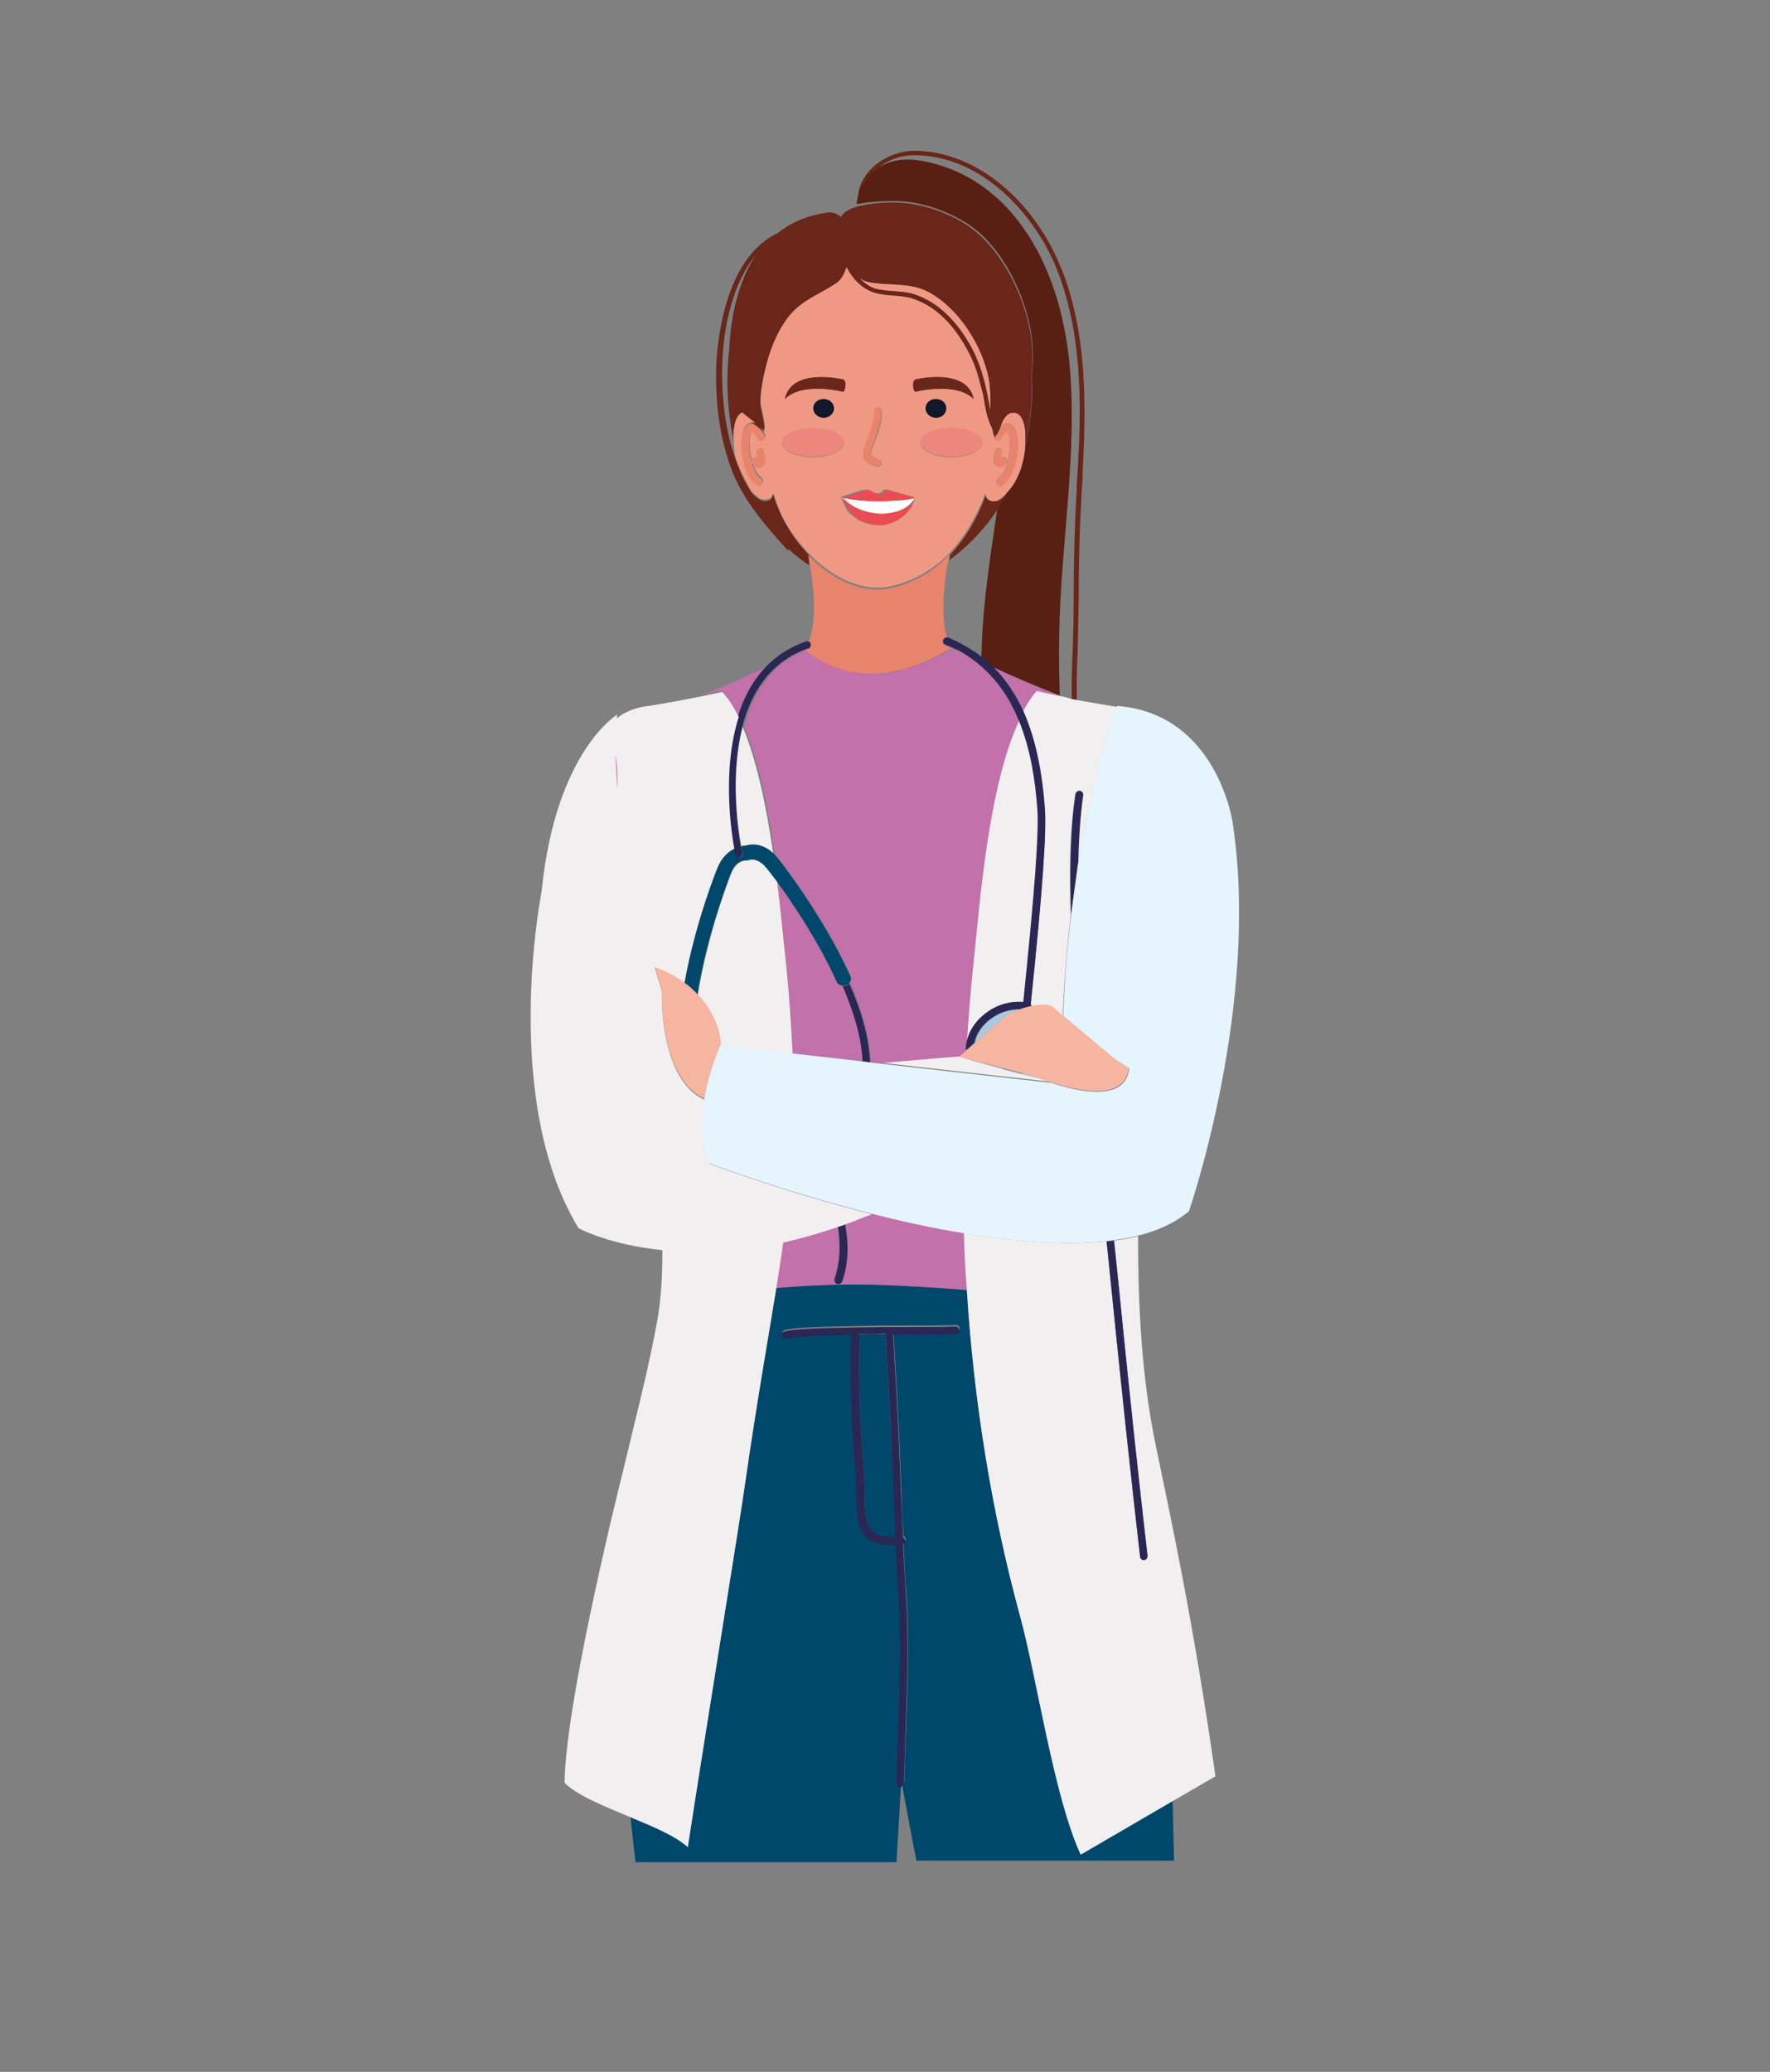 <?xml version="1.0" encoding="utf-8"?>
<!-- Generator: Adobe Illustrator 28.0.0, SVG Export Plug-In . SVG Version: 6.00 Build 0)  -->
<svg version="1.1" id="Calque_1" xmlns="http://www.w3.org/2000/svg" xmlns:xlink="http://www.w3.org/1999/xlink" x="0px" y="0px"
	 viewBox="0 0 354.6 415" style="enable-background:new 0 0 354.6 415;" xml:space="preserve">
<rect x="0" y="0" width="354.6" height="415" fill="#808080" stroke="none"/>
<style type="text/css">
	.st0{fill:#692619;}
	.st1{fill:#581F12;}
	.st2{fill:#E7846B;}
	.st3{fill:#C271AA;}
	.st4{fill:#EF9984;}
	.st5{fill:#FFFFFF;}
	.st6{fill:#E94D53;}
	.st7{fill:#11182A;}
	.st8{fill:#00476C;}
	.st9{fill:#F1EFF0;}
	.st10{fill:#2A2754;}
	.st11{fill:#A6CADE;}
	.st12{fill:#6E9EB6;}
	.st13{fill:#F6B5A0;}
	.st14{fill:#E5F4FD;}
	.st15{fill:#ED867D;}
</style>
<g>
	<path class="st0" d="M174.6,35l0.1-0.1c2-2.4,5.3-3.9,8.6-3.8c9.5,0,18.9,6.2,25.3,16.6c1.6,2.6,3,5.6,4,8.6
		c4.3,12.5,4,26.1,3.3,38c-0.1,1.3-0.2,2.6-0.2,4c-0.1,2-0.2,4-0.3,6c-0.2,5.2-0.3,10.1-0.3,14.9c0,4.4-0.1,8.9-0.3,13.7
		c-0.1,2.3-0.1,4.7-0.1,7.1c0.3,0.1,0.7,0.1,1,0.2c0-2.5,0-4.9,0.1-7.2c0.2-4.8,0.2-9.3,0.3-13.7c0-4.7,0.1-9.7,0.3-14.8
		c0.1-2,0.2-4,0.3-6c0.1-1.3,0.2-2.7,0.2-4c0.6-11.9,1-25.7-3.4-38.4c-1.1-3.1-2.5-6.2-4.1-8.8c-6.5-10.7-16.3-17-26.1-17.1l0,0
		c-3.5,0-7.1,1.6-9.3,4.2c-1.6,1.9-2.3,4-2,6.1c0-0.4,0.1-0.7,0.2-1.1C172.1,39.3,172.7,37,174.6,35z"/>
	<path class="st1" d="M180.3,40.3c4.9,0.2,10.8,2.4,14.8,5.4c6.2,4.8,10.3,13.6,11.5,21.1c0.4,2.4,0.4,5.5,0.1,8.3
		c0,0.9,0.1,1.8,0.1,2.6c0,3.9-0.5,7.8-1.4,11.5c-0.2,3.4-1.3,7.1-3.7,9.5c-0.6,1.1-1.2,2.2-1.9,3.2c-1.3,9-2.8,18.1-3.1,27.2
		c0,0.8-0.1,1.7-0.1,2.5c0.8,0.6,1.6,1.3,2.3,2c4.1,1.9,9,4,13.4,5.7c-0.1-4.1-0.2-8.2-0.1-12.2c0.3-18.3,3.8-36.6,2-54.9
		c-0.4-3.7-1.1-7.5-2.1-11.2c-3.8-13.5-12.3-25.8-27-28.7c-5.5-1.1-8.7,0.6-10.7,2.6c-1.9,2-2.5,4.2-2.5,4.2
		c-0.1,0.4-0.1,0.7-0.2,1.1c0,0.2-0.1,0.5-0.1,0.7C174.6,40.3,178.3,40.2,180.3,40.3z"/>
	<path class="st0" d="M199.9,102c0.7-1,1.3-2.1,1.9-3.2c-0.4,0.4-0.9,0.8-1.3,1.2c-0.8,0.6-2.2,0.7-2.8-0.3
		c-0.1-0.1-0.1-0.3-0.2-0.5c-1.7,4.6-4.1,8.7-7.2,12h0.1c0,0-0.1,0.4-0.2,1C194,109.4,197.3,105.9,199.9,102z"/>
	<path class="st0" d="M162,111.1c-2.6-2.7-4.7-5.9-6-9c-0.4-1-0.8-2-1.1-3.1c-0.1,0.2-0.1,0.4-0.2,0.6c-0.6,1.1-2,0.9-2.8,0.3
		c-0.5-0.4-1-0.8-1.4-1.3l0,0l0,0c-0.9-1.5-1.8-3-2.4-4.7c-0.3-0.7-0.6-1.4-0.8-2.1c-2-5.6-2.8-12.1-2.6-19.3
		c0.3-7.3,2.2-16,6.7-21.4c-3.5,5.3-5,12.2-5.3,18.9c-0.7,5.8-0.4,11.9,0.8,17.9c0-0.3,0-0.7,0-1c0-0.4,0.1-1,0.2-1.5
		c0.2-1,0.6-2,1.5-2.4c0.9,0.8,1.9,1.5,2.9,2.3c0.2,0.1,0.3,0.3,0.5,0.4c0.4,0.3,0.8,0.7,1.1,1.1l-0.1-0.4c0.1-0.2,0.2-0.6,0.1-1.1
		c-0.1-1.5-0.8-3.8-0.8-4.6c0-2,0.4-4.1,0.8-5.9c0.9-3.9,2.6-8.7,5.4-11.8c2.5-2.7,5.9-3.9,8.8-5.9c0.9-0.6,1.7-1.8,2.2-3.3
		c1.1,2.2,3,4.3,5.5,5.1c1.2,0.4,2.6,0.5,3.9,0.6c1.3,0.1,2.6,0.2,3.8,0.6c5.6,1.8,9.1,6.7,11.1,10.5c1.4,2.7,2.1,5.1,2.8,7.8
		c0.2,0.8,0.3,1.6,0.5,2.4c0.3,1.8,0.7,3.7,1.6,5.4l0,0c0.1,0.5,0.2,1.1,0.4,1.6l0,0c0.6-0.5,0.9-1.2,1.2-1.9c0.4-1,0.7-2,1.7-2.7
		c0.2-0.1,0.5-0.2,0.7-0.2c1.5-0.1,2.1,1.2,2.4,2.5c0.1,0.5,0.2,1.1,0.2,1.5c0.1,0.8,0.1,1.6,0,2.5c0.9-3.7,1.4-7.6,1.4-11.5
		c0-0.9,0-1.7-0.1-2.6c0.3-2.9,0.3-5.9-0.1-8.3c-1.2-7.5-5.4-16.3-11.5-21.1c-4-3.1-10-5.2-14.8-5.4c-2-0.1-5.7,0-8.5,0.8
		c-1.3,0.4-2.4,0.9-3,1.7c-0.1,0.1-0.1,0.2-0.2,0.4c-0.7-0.7-1.7-1.1-2.9-0.9c-4,0.6-7.2,2-9.8,4.1c-10.9,5.1-12.1,22.6-12.3,26.3
		c-0.3,8.3,0.9,15.7,3.4,21.9c2.4,5.7,6.3,10.2,10.7,15.1l0.4,0.2l0.1-0.1c1.2,1.1,2.6,2.2,4,3.1C162.1,111.7,162,111.1,162,111.1
		L162,111.1z M173.6,56.4c4.1,1,8.7,0,12.6,2.2c6.1,3.4,10.6,10.9,11.9,17.4c0.4,2,0.3,4.1,0.3,6.1c-0.1-0.6-0.2-1.1-0.3-1.7
		c-0.1-0.8-0.3-1.7-0.5-2.5c-0.7-2.7-1.4-5.2-2.8-8c-2.1-3.9-5.8-9.1-11.7-11c-1.3-0.4-2.7-0.5-4-0.6s-2.5-0.2-3.7-0.6
		c-1.2-0.4-2.3-1.1-3.1-2.1C172.7,56.1,173.2,56.3,173.6,56.4z"/>
	<path class="st2" d="M162,129.9c-0.3,0.1-0.6,0.2-0.9,0.3c1.8,1.6,12.4,10,29.3-0.3c0.5,0.2,1.2,0.5,1.9,0.8
		c-0.1-0.1-0.2-0.2-0.3-0.2c-0.9-0.4-1.7-0.9-2.7-1.2c-0.4-0.2-0.6-0.6-0.4-1c0.1-0.4,0.5-0.5,0.9-0.4c-1.6-4.7-0.4-12.9,0.2-15.7
		c0.1-0.6,0.2-1,0.2-1h-0.1c-3,3.1-6.7,5.4-11.2,6.5c-6.1,1.5-12.4-1.7-17-6.5l0,0c0,0,0.1,0.6,0.3,1.5c0.6,3.4,1.7,11.5-0.2,15.8
		c0.2,0.1,0.3,0.2,0.4,0.4C162.6,129.3,162.4,129.7,162,129.9z"/>
	<path class="st3" d="M207.8,138.5c0,0,2,0.4,5.1,1.1c-0.1,0-0.2-0.1-0.3-0.1c-4.5-1.7-9.3-3.8-13.4-5.7c2.6,2.6,4.5,5.6,6,8.8
		C205.9,140.9,206.8,139.6,207.8,138.5z"/>
	<path class="st3" d="M167.7,196.7c-3.8-8.4-9.1-16.1-12-20.1c0.7,5.8,1.2,11,1.6,14.7c0.8,7.4,1.3,13.8,1.5,19.7l14.1,1.6
		c-0.2-4.7-1.8-10-4-15.1C168.3,197.4,167.9,197.2,167.7,196.7z"/>
	<path class="st3" d="M123.3,151.1c0,2.3,0.2,4.7,0.4,7C123.7,155.8,123.7,153.4,123.3,151.1z"/>
	<path class="st3" d="M147.9,143.5c1.1-3.7,2.9-7.1,5.5-9.9c-3.8,1.8-8.2,3.9-12.6,5.6c2.3-0.5,3.8-0.8,3.8-0.8
		C145.8,139.8,146.9,141.5,147.9,143.5z"/>
	<path class="st3" d="M193.7,258.4c-0.2-3.8-0.4-7.6-0.6-11.5c-6.3-1.1-12.5-2.4-18.4-3.9c-1.9,0.8-3.7,1.5-5.5,2.1
		c0.7,3.7,0.8,7.7-0.6,11.5c-0.1,0.3-0.4,0.5-0.7,0.5h-0.3c-0.4-0.1-0.6-0.6-0.5-1c1.2-3.5,1.2-7.1,0.6-10.5
		c-3.8,1.3-7.5,2.3-10.9,3.1c-0.4,3-0.9,6.1-1.4,9.3C168.2,257,175,257.1,193.7,258.4z"/>
	<path class="st3" d="M193.5,212l-1.3-0.3L193.5,212L193.5,212z"/>
	<path class="st3" d="M156,172c0.4,0.4,8.8,11.1,14.4,23.4c0.2,0.5,0.1,1-0.1,1.4c2.3,5.3,4,10.8,4.2,15.9l2.5,0.3l15.3-1.3l1.4-1.2
		c0.4-6.4,0.9-12.8,1.6-19.2c1.1-10.6,3-34,9-47c-2.2-5.4-5.7-10.2-11.3-13.4c-0.1-0.1-0.2-0.1-0.4-0.2c-0.8-0.3-1.4-0.6-1.9-0.8
		c-17,10.3-27.6,1.9-29.3,0.3c-7,2.8-10.6,8.8-12.3,15.4c2.9,6.9,4.8,16.4,6.1,25.3C155.3,171.2,155.6,171.6,156,172z"/>
	<path class="st4" d="M179.1,58.3c1.4,0.1,2.8,0.2,4,0.6c5.9,1.9,9.6,7,11.7,11c1.5,2.8,2.2,5.3,2.8,8c0.2,0.8,0.3,1.7,0.5,2.5
		c0.1,0.6,0.2,1.1,0.3,1.7c0-2.1,0-4.2-0.3-6.1c-1.2-6.5-5.8-14-11.9-17.4c-3.9-2.2-8.6-1.2-12.6-2.2c-0.5-0.1-0.9-0.4-1.4-0.7
		c0.9,0.9,1.9,1.7,3.1,2.1C176.5,58.1,177.8,58.2,179.1,58.3z"/>
	<path class="st2" d="M175.6,93.4h0.2c0.3,0,0.6-0.2,0.7-0.6c0.1-0.4-0.1-0.8-0.5-0.9c-0.9-0.2-1.4-0.5-1.5-0.8
		c-0.1-0.2-0.1-0.7,0.2-1.5c0.1-0.4,0.3-0.7,0.4-1.1c0.7-2,1.5-4,1.5-6.2c0-0.4-0.3-0.8-0.8-0.8c-0.4,0-0.8,0.3-0.8,0.8
		c0,2-0.7,3.8-1.4,5.7c-0.1,0.4-0.3,0.7-0.4,1.1c-0.4,1.1-0.5,1.9-0.1,2.7C173.6,92.7,174.6,93.1,175.6,93.4z"/>
	<path class="st0" d="M168.9,78.5c0,0,0.5,0,0.5-1.4c0,0,0.1-1.2-0.9-1.2c0,0-10.1-2.3-11.3,4.1C160.7,76.4,168.9,78.5,168.9,78.5z"
		/>
	<path class="st0" d="M195.1,80c-1.2-6.5-11.3-4.1-11.3-4.1c-1.1,0-0.9,1.2-0.9,1.2c0.1,1.4,0.5,1.4,0.5,1.4S191.6,76.4,195.1,80z"
		/>
	<path class="st5" d="M178.7,100.3c-0.9,0-1.8,0.1-2.7,0.1c-1.8,0-3.6-0.1-5-0.3c-1.4-0.2-2.3-0.4-2.3-0.4s1.9,2.9,7.4,3.3
		c0,0,5.2,0.2,7.1-3.2c0,0-0.9,0.2-2.3,0.4C180.4,100.2,179.6,100.2,178.7,100.3z"/>
	<path class="st6" d="M176.3,99c-1.8,0-0.9-1.3-3.7-0.5l-3.7,1.2c0,0,0.9,0.2,2.3,0.4c1.4,0.2,3.2,0.3,5,0.3c0.9,0,1.8,0,2.7-0.1
		c0.8,0,1.6-0.1,2.3-0.2c1.4-0.1,2.3-0.4,2.3-0.4l-5.4-1.5C177,98.2,177.2,99,176.3,99z"/>
	<path class="st6" d="M176.3,102.9c-5.6-0.4-7.4-3.3-7.4-3.3s0,0.2,0.2,0.7c0.1,0.2,0.1,0.5,0.3,0.7c0.1,0.3,0.3,0.6,0.5,0.9
		c0.3,0.3,0.5,0.7,0.8,1.1c0.2,0.2,0.4,0.4,0.6,0.5c0.2,0.2,0.5,0.3,0.7,0.5l0.4,0.3l0.5,0.2c0.3,0.1,0.6,0.3,1,0.4s0.7,0.2,1.1,0.3
		l1.2,0.1h0.2h0.1h0.1h0.3h0.5c0.3,0,0.8-0.2,1.2-0.3c0.4-0.1,0.7-0.3,1-0.4l0.5-0.2l0.4-0.3c0.2-0.2,0.5-0.3,0.7-0.5
		s0.4-0.4,0.6-0.5c0.4-0.3,0.6-0.7,0.9-1c0.2-0.3,0.4-0.7,0.5-0.9c0.2-0.3,0.2-0.5,0.3-0.7c0.1-0.4,0.2-0.6,0.2-0.7
		C181.5,103.1,176.3,102.9,176.3,102.9z"/>
	<path class="st7" d="M162.9,81.8c0,1.1,0.9,1.9,2.1,1.9c1.1,0,2.1-0.9,2.1-1.9c0-1.1-0.9-1.9-2.1-1.9
		C163.9,79.9,162.9,80.7,162.9,81.8z"/>
	<path class="st7" d="M185.4,81.8c0,1.1,0.9,1.9,2.1,1.9c1.2,0,2.1-0.9,2.1-1.9c0-1.1-0.9-1.9-2.1-1.9
		C186.4,79.9,185.4,80.7,185.4,81.8z"/>
	<path class="st4" d="M197.6,99.6c0.6,1.1,2,0.9,2.8,0.3c0.5-0.3,0.9-0.7,1.3-1.2c2.3-2.4,3.5-6.1,3.7-9.5c0-0.8,0-1.7,0-2.5
		c0-0.4-0.1-1-0.2-1.5c-0.3-1.3-0.9-2.7-2.4-2.5c-0.3,0-0.5,0.1-0.7,0.2c-1,0.7-1.3,1.7-1.7,2.7c0.5-0.5,1.2-1,1.9-0.7
		c1.6,0.7,1.6,3.4,1.6,4.3c0,2.7-0.9,6.2-3,7.9l-0.5,0.2c-0.2,0-0.4-0.1-0.6-0.3c-0.3-0.3-0.2-0.8,0.1-1.1c1.7-1.4,2.4-4.5,2.4-6.7
		c0-2-0.4-2.6-0.6-2.8c-0.3,0.2-0.9,0.9-1.1,1.4c-0.2,0.4-0.6,0.5-1,0.4c-0.3-0.1-0.5-0.4-0.4-0.7c-0.2-0.5-0.3-1-0.4-1.6l0,0
		c-0.9-1.7-1.3-3.5-1.6-5.4c-0.1-0.9-0.3-1.7-0.5-2.4c-0.7-2.7-1.3-5.1-2.8-7.8c-2-3.8-5.5-8.7-11.1-10.5c-1.2-0.4-2.5-0.5-3.8-0.6
		s-2.7-0.2-3.9-0.6c-2.5-0.8-4.4-2.9-5.5-5.1c-0.5,1.5-1.2,2.7-2.2,3.3c-3,2-6.4,3.2-8.8,5.9c-2.8,3.1-4.6,7.9-5.4,11.8
		c-0.4,1.8-0.8,4-0.8,5.9c0,0.8,0.7,3.2,0.8,4.6c0,0.5,0,0.9-0.1,1.1l0.1,0.4c-0.3-0.4-0.7-0.7-1.1-1.1c0.7,0.7,1.2,1.6,1.2,1.6
		c0.2,0.4,0,0.8-0.4,1s-0.8,0-1-0.4c-0.2-0.5-0.8-1.2-1.1-1.4c-0.2,0.2-0.6,0.8-0.6,2.8c0,2.2,0.7,5.3,2.4,6.7
		c0.3,0.3,0.4,0.7,0.1,1.1c-0.1,0.2-0.4,0.3-0.6,0.3l-0.5-0.2c-2.2-1.7-3-5.2-3-7.9c0-0.9-0.1-3.6,1.6-4.3c0.5-0.2,1-0.1,1.4,0.2
		c-1-0.8-2-1.5-2.9-2.3c-0.9,0.4-1.3,1.4-1.5,2.4c-0.1,0.5-0.2,1.1-0.2,1.5c0,0.3,0,0.7,0,1c0,1.3,0.1,2.6,0.3,4
		c0.3,0.7,0.5,1.4,0.8,2.1c0.7,1.6,1.5,3.2,2.4,4.7l0,0c0.4,0.5,0.9,0.9,1.4,1.3c0.8,0.6,2.2,0.7,2.8-0.3c0.1-0.2,0.2-0.4,0.2-0.6
		c0.4,1.1,0.7,2.1,1.1,3.1c1.2,3.1,3.4,6.3,6,9c4.6,4.8,10.9,8.1,17,6.5c4.5-1.1,8.2-3.5,11.2-6.5c3.1-3.3,5.5-7.4,7.2-12
		C197.5,99.3,197.6,99.5,197.6,99.6z M199.3,90.4L199.3,90.4c0.1-0.5,0.5-0.7,0.9-0.6s0.6,0.5,0.5,0.9v0.1c-0.2,0.5-0.2,0.8-0.2,1
		c0.3-0.3,0.7-0.3,1-0.1c0.3,0.3,0.4,0.7,0.1,1.1c-0.3,0.3-0.6,0.7-1.2,0.7h-0.1c-0.3,0-0.6-0.1-0.9-0.4
		C198.7,92.5,199.1,91.1,199.3,90.4z M152.9,93.2c-0.3,0.3-0.6,0.4-0.9,0.4h-0.1c-0.5,0-0.9-0.4-1.2-0.7c-0.3-0.3-0.2-0.8,0.1-1.1
		c0.3-0.3,0.8-0.2,1,0.1c0-0.2-0.1-0.5-0.2-1v-0.2c-0.1-0.4,0.1-0.8,0.5-0.9s0.8,0.1,0.9,0.5v0.1C153.2,91.1,153.7,92.5,152.9,93.2z
		 M173.3,89.2c0.1-0.4,0.3-0.7,0.4-1.1c0.7-1.9,1.4-3.7,1.4-5.7c0-0.4,0.3-0.8,0.8-0.8c0.4,0,0.8,0.3,0.8,0.8c0,2.3-0.7,4.2-1.5,6.2
		c-0.1,0.4-0.3,0.7-0.4,1.1c-0.3,0.8-0.4,1.3-0.2,1.5c0.1,0.3,0.7,0.5,1.5,0.8c0.4,0.1,0.6,0.5,0.5,0.9c-0.1,0.3-0.4,0.6-0.7,0.6
		h-0.2c-1-0.3-2-0.7-2.5-1.5C172.7,91.1,172.9,90.2,173.3,89.2z M168.5,75.9c1.1,0,0.9,1.2,0.9,1.2c-0.1,1.4-0.5,1.4-0.5,1.4
		s-8.2-2.1-11.7,1.5C158.4,73.6,168.5,75.9,168.5,75.9z M167.1,81.8c0,1.1-0.9,1.9-2.1,1.9c-1.1,0-2.1-0.9-2.1-1.9
		c0-1.1,0.9-1.9,2.1-1.9C166.1,79.9,167.1,80.7,167.1,81.8z M162.9,91.6c-3.4,0-6.2-1.3-6.2-2.9s2.8-2.9,6.2-2.9s6.2,1.3,6.2,2.9
		C169.1,90.2,166.3,91.6,162.9,91.6z M183.1,100.4c-0.1,0.2-0.1,0.5-0.3,0.7c-0.1,0.3-0.3,0.6-0.5,0.9c-0.3,0.3-0.5,0.7-0.9,1
		c-0.2,0.2-0.4,0.4-0.6,0.5c-0.2,0.2-0.5,0.3-0.7,0.5l-0.4,0.3l-0.5,0.2c-0.3,0.1-0.6,0.3-1,0.4s-0.8,0.2-1.2,0.3h-0.5h-0.3h-0.1
		H176h-0.2l-1.2-0.1c-0.4-0.1-0.7-0.2-1.1-0.3c-0.4-0.1-0.7-0.3-1-0.4l-0.5-0.2l-0.4-0.3c-0.2-0.2-0.5-0.3-0.7-0.5s-0.4-0.4-0.6-0.5
		c-0.4-0.3-0.6-0.7-0.8-1.1c-0.2-0.3-0.4-0.7-0.5-0.9c-0.2-0.3-0.2-0.5-0.3-0.7c-0.1-0.4-0.2-0.7-0.2-0.7l3.7-1.2
		c2.9-0.7,1.9,0.5,3.7,0.5c0.9,0,0.8-0.8,1.6-0.8l5.4,1.5C183.3,99.7,183.3,100,183.1,100.4z M182.9,77.1c0,0-0.1-1.2,0.9-1.2
		c0,0,10.1-2.3,11.3,4.1c-3.5-3.6-11.7-1.5-11.7-1.5S182.9,78.5,182.9,77.1z M189.6,81.8c0,1.1-0.9,1.9-2.1,1.9
		c-1.1,0-2.1-0.9-2.1-1.9c0-1.1,0.9-1.9,2.1-1.9S189.6,80.7,189.6,81.8z M190.6,91.6c-3.4,0-6.2-1.3-6.2-2.9s2.8-2.9,6.2-2.9
		s6.2,1.3,6.2,2.9C196.8,90.2,194,91.6,190.6,91.6z"/>
	<path class="st2" d="M199.6,88.3c0.4,0.2,0.8,0,1-0.4c0.2-0.5,0.8-1.2,1.1-1.4c0.2,0.2,0.6,0.8,0.6,2.8c0,2.2-0.7,5.3-2.4,6.7
		c-0.3,0.3-0.4,0.7-0.1,1.1c0.1,0.2,0.4,0.3,0.6,0.3l0.5-0.2c2.2-1.7,3-5.2,3-7.9c0-0.9,0.1-3.6-1.6-4.3c-0.7-0.3-1.4,0.1-1.9,0.7
		c-0.3,0.7-0.6,1.4-1.2,1.9l0,0C199.1,87.9,199.3,88.2,199.6,88.3z"/>
	<path class="st2" d="M200.4,93.6L200.4,93.6c0.6,0,1-0.4,1.2-0.7c0.3-0.3,0.2-0.8-0.1-1.1c-0.3-0.3-0.8-0.2-1,0.1
		c0-0.2,0.1-0.5,0.2-1v-0.1c0.1-0.4-0.1-0.8-0.5-0.9s-0.8,0.1-0.9,0.5v0.1c-0.2,0.7-0.7,2,0.2,2.8C199.8,93.4,200.1,93.6,200.4,93.6
		z"/>
	<path class="st2" d="M150.1,85c-1.6,0.7-1.6,3.4-1.6,4.3c0,2.7,0.9,6.2,3,7.9l0.5,0.2c0.2,0,0.4-0.1,0.6-0.3
		c0.3-0.3,0.2-0.8-0.1-1.1c-1.7-1.4-2.4-4.5-2.4-6.7c0-2,0.4-2.6,0.6-2.8c0.3,0.2,0.9,0.9,1.1,1.4c0.2,0.4,0.6,0.6,1,0.4
		s0.5-0.6,0.4-1c0,0-0.5-0.9-1.2-1.6c-0.2-0.1-0.3-0.3-0.5-0.4C151.1,85,150.6,84.8,150.1,85z"/>
	<path class="st2" d="M153,90.3c-0.1-0.4-0.5-0.6-0.9-0.5s-0.6,0.5-0.5,0.9v0.2c0.2,0.5,0.2,0.8,0.2,1c-0.3-0.3-0.7-0.3-1-0.1
		c-0.3,0.3-0.4,0.7-0.1,1.1c0.3,0.3,0.6,0.7,1.2,0.7h0.1c0.3,0,0.6-0.1,0.9-0.4c0.8-0.7,0.4-2,0.2-2.7L153,90.3z"/>
	<path class="st8" d="M177.4,267.2c-1.8,0-3.5,0-5.2,0.1c-0.2,9.7,0.1,18.9,0.9,27.9c0.1,1.1,0.1,2.3,0.1,3.5c0,2.3,0,4.6,0.7,6.6
		c0.8,2.4,2.5,2.6,5.6,2.7c-0.1-2.8-0.2-5.5-0.4-8.5C178.7,290.9,178.3,281.4,177.4,267.2z"/>
	<path class="st8" d="M204.4,323.8c-5.8-21.3-9.3-43.3-10.7-65.4c-18.7-1.4-25.4-1.4-38.2-0.4c-1.7,10.5-3.8,22.7-6.2,38.8
		c-1.3,9.2-7.7,48.2-11.5,73c-2.4-2.2-6.9-4.1-11.5-6c0.3,3.1,0.7,6.1,1,9.2h2.6h48h1.7l0.9-15.3h-0.1l0,0c-0.4,0-0.7-0.4-0.7-0.8
		c0.1-3.2,0.2-6.5,0.3-10c0.3-9,0.7-18.3,0.1-27c-0.2-3.8-0.4-7.2-0.6-10.7c-3,0-5.8-0.2-7.1-3.7c-0.7-2.2-0.8-4.6-0.8-7
		c0-1.2,0-2.3-0.1-3.4c-0.8-9.1-1.1-18.3-0.9-28c-6,0.1-11.2,0.3-13,0.8h-0.2c-0.3,0-0.6-0.2-0.7-0.6c-0.1-0.4,0.1-0.8,0.5-0.9
		c2-0.5,7.7-0.7,14.1-0.8h0.1h0.1c3.6-0.1,7.4-0.1,10.9-0.1s6.7,0,9.1-0.1c0.4,0,0.8,0.3,0.8,0.7c0,0.4-0.3,0.8-0.7,0.8
		c-2.4,0.1-5.7,0.1-9.1,0.1c-1.1,0-2.3,0-3.5,0c0.9,14.2,1.3,23.7,1.6,32.1c0.1,3,0.2,5.8,0.4,8.6c0.3,0.1,0.5,0.4,0.5,0.7
		c0,0.3-0.2,0.5-0.5,0.6c0.2,3.4,0.3,6.9,0.6,10.6c0.6,8.8,0.2,18.1-0.1,27.1c-0.1,3.5-0.3,6.8-0.3,10c0,0.3-0.2,0.6-0.5,0.7
		c1,5.3,1.9,10.4,2.9,15.3h0.7h47.2h3.7c-0.1-4-0.2-8.1-0.3-12.3L216.7,371C211.1,359.8,207.7,336.2,204.4,323.8z"/>
	<path class="st9" d="M212.8,139.5c-3.1-0.6-5.1-1.1-5.1-1.1c-1,1.1-1.9,2.5-2.7,4c2.8,6.3,3.9,13.3,4.3,19.2
		c0.4,4.9-0.4,16.5-2.8,39.5c0.1,0.1,0.1,0.3,0.1,0.5c1.4-0.3,2.9-0.4,4.1,0l2.2,1.9c0.3-7.2,0.9-14,1.6-20.2
		c-0.3-8.2-0.2-16.9,0.9-24.2c0.1-0.4,0.5-0.7,0.9-0.6c0.4,0.1,0.7,0.4,0.6,0.9c-0.7,4.3-1,9.2-1,14.2c3.3-20,7.9-32,7.9-32
		c-3-0.5-5.8-1-8.2-1.4c-0.3-0.1-0.7-0.1-1-0.2C214,139.8,213.4,139.6,212.8,139.5z"/>
	<path class="st9" d="M225,266.2c1.4,13.7,2.8,27.9,4.9,45.4c0,0.4-0.2,0.8-0.7,0.8h-0.1c-0.4,0-0.7-0.3-0.7-0.7
		c-2-17.5-3.5-31.7-4.9-45.4c-0.6-6.1-1.2-11.9-1.8-17.7c-8.5,0.9-18.5,0.1-28.6-1.6c0.1,3.8,0.3,7.6,0.6,11.5
		c1.4,22.1,4.9,44.1,10.7,65.4c3.4,12.4,6.7,35.9,12.1,47.6l18.2-10.6l8.8-5.1c-4.4-31.1-9.2-52.9-11.9-66
		c-2.9-13.9-3.6-28.1-3.6-42.2c-1.5,0.4-3.2,0.7-4.9,0.9C223.8,254.2,224.4,260.1,225,266.2z"/>
	<path class="st9" d="M193.7,209c0.3-2.4,1.8-4.7,4.2-6.3c2.2-1.6,4.8-2.2,7.2-2c2.3-22.4,3.1-34.2,2.8-38.9
		c-0.4-5.4-1.3-11.7-3.7-17.5c-6.1,12.9-7.9,36.4-9,47c-0.7,6.4-1.2,12.8-1.6,19.2l0.1-0.1C193.6,209.9,193.7,209.5,193.7,209z"/>
	<path class="st9" d="M154.9,170.9c-1.3-8.9-3.2-18.4-6.1-25.3c-2.5,9.5-1,20-0.3,23.9c0.3-0.1,0.6-0.1,0.8-0.1
		C150.2,169.1,152.6,168.7,154.9,170.9z"/>
	<path class="st9" d="M155.7,176.6c-1.2-1.7-2-2.7-2.1-2.7c-1.8-2.3-3.5-1.6-3.5-1.6c-0.2,0.1-0.5,0.1-0.7,0.1s-1.9,0-2.9,2.6
		c-0.1,0.1-4.7,11.8-6.7,24.3c4.7,4.9,4.6,10.2,4.6,10.2l14.4,1.6c-0.3-5.9-0.7-12.4-1.5-19.7C156.9,187.6,156.4,182.4,155.7,176.6z
		"/>
	<path class="st10" d="M228.4,311.8c0,0.4,0.4,0.7,0.7,0.7h0.1c0.4,0,0.7-0.4,0.7-0.8c-2-17.5-3.5-31.7-4.9-45.4
		c-0.6-6.1-1.2-12-1.8-17.8c-0.5,0.1-1,0.1-1.5,0.2c0.6,5.8,1.2,11.7,1.8,17.7C224.9,280.1,226.4,294.3,228.4,311.8z"/>
	<path class="st10" d="M217,159.3c0.1-0.4-0.2-0.8-0.6-0.9c-0.4-0.1-0.8,0.2-0.9,0.6c-1.1,7.3-1.2,16-0.9,24.2
		c0.4-3.4,0.9-6.7,1.4-9.8C216.1,168.5,216.4,163.7,217,159.3z"/>
	<path class="st10" d="M167.2,256.2c-0.1,0.4,0.1,0.8,0.5,1h0.3c0.3,0,0.6-0.2,0.7-0.5c1.4-3.8,1.3-7.9,0.6-11.5
		c-0.5,0.2-1,0.3-1.4,0.5C168.4,249.1,168.4,252.7,167.2,256.2z"/>
	<path class="st10" d="M181.1,357c0.1-3.2,0.2-6.5,0.3-10c0.3-9,0.7-18.4,0.1-27.1c-0.2-3.8-0.4-7.2-0.6-10.6
		c0.3-0.1,0.5-0.3,0.5-0.6c0-0.3-0.2-0.6-0.5-0.7c-0.1-2.8-0.2-5.6-0.4-8.6c-0.3-8.4-0.7-17.9-1.6-32.1c1.2,0,2.4,0,3.5,0
		c3.5,0,6.8,0,9.1-0.1c0.4,0,0.7-0.4,0.7-0.8s-0.4-0.7-0.8-0.7c-2.4,0.1-5.6,0.1-9.1,0.1s-7.3,0-10.9,0.1h-0.1h-0.1
		c-6.4,0.1-12.1,0.3-14.1,0.8c-0.4,0.1-0.6,0.5-0.5,0.9c0.1,0.3,0.4,0.6,0.7,0.6h0.2c1.8-0.5,7-0.7,13-0.8c-0.2,9.7,0.1,18.9,0.9,28
		c0.1,1.1,0.1,2.2,0.1,3.4c0,2.4,0,4.9,0.8,7c1.2,3.5,4,3.6,7.1,3.7c0.2,3.4,0.3,6.9,0.6,10.7c0.6,8.7,0.2,18-0.1,27
		c-0.1,3.5-0.3,6.8-0.3,10c0,0.4,0.3,0.8,0.7,0.8l0,0h0.1h0.1C180.9,357.6,181.1,357.4,181.1,357z M173.9,305.2
		c-0.7-1.9-0.7-4.3-0.7-6.6c0-1.2,0-2.4-0.1-3.5c-0.8-9.1-1.1-18.2-0.9-27.9c1.7,0,3.5,0,5.2-0.1c0.9,14.2,1.3,23.8,1.6,32.2
		c0.1,3,0.2,5.7,0.4,8.5C176.4,307.8,174.7,307.6,173.9,305.2z"/>
	<path class="st10" d="M169.6,197.4c-0.3,0.1-0.5,0.1-0.8,0.1c2.2,5.1,3.8,10.3,4,15.1l1.5,0.2c-0.2-5-1.8-10.6-4.2-15.9
		C170.1,197.1,169.9,197.3,169.6,197.4z"/>
	<path class="st8" d="M146.4,174.9c1-2.6,2.8-2.6,2.9-2.6c0.3,0,0.5,0,0.7-0.1c0,0,1.7-0.6,3.5,1.6c0,0,0.8,1,2.1,2.7
		c2.9,4,8.2,11.7,12,20.1c0.2,0.5,0.7,0.8,1.2,0.8c0.3,0,0.5,0,0.8-0.1s0.4-0.3,0.6-0.5c0.3-0.4,0.4-0.9,0.1-1.4
		c-5.6-12.3-14.1-23-14.4-23.4c-0.3-0.4-0.7-0.8-1-1.1c-2.4-2.2-4.7-1.8-5.6-1.5c-0.2,0-0.5,0-0.8,0.1c0.1,0.8,0.2,1.3,0.3,1.4
		c0.1,0.4-0.2,0.8-0.6,0.9H148c-0.3,0-0.7-0.2-0.7-0.6c0-0.1-0.1-0.6-0.2-1.3c-1.2,0.6-2.5,1.6-3.4,3.9c-0.2,0.5-4.4,11.1-6.6,23.1
		c1,0.7,1.9,1.5,2.6,2.3C141.7,186.7,146.4,175,146.4,174.9z"/>
	<path class="st10" d="M147,169.9c0.1,0.7,0.2,1.2,0.2,1.3c0.1,0.4,0.4,0.6,0.7,0.6h0.2c0.4-0.1,0.7-0.5,0.6-0.9
		c0-0.1-0.1-0.7-0.3-1.4c-0.7-3.8-2.1-14.4,0.3-23.9c1.7-6.6,5.3-12.6,12.3-15.4c0.3-0.1,0.6-0.2,0.9-0.3c0.4-0.1,0.6-0.6,0.5-1
		c-0.1-0.2-0.2-0.3-0.4-0.4c-0.2-0.1-0.4-0.1-0.6,0c-3.4,1.2-6,3-8.1,5.2c-2.6,2.8-4.4,6.2-5.5,9.9C144.7,153.9,146.3,166,147,169.9
		z"/>
	<path class="st10" d="M204.1,144.3c2.4,5.8,3.3,12.2,3.7,17.5c0.4,4.7-0.5,16.5-2.8,38.9c-2.4-0.2-5,0.4-7.2,2
		c-2.3,1.6-3.8,3.9-4.2,6.3c-0.1,0.5-0.1,1-0.1,1.4l1.7-1.5c0.3-1.9,1.6-3.7,3.5-5c1.8-1.3,3.9-1.8,5.8-1.7c0.6-0.2,1.3-0.4,2.1-0.6
		c0-0.2,0-0.3-0.1-0.5c2.4-23,3.2-34.6,2.8-39.5c-0.5-5.9-1.5-12.9-4.3-19.2c-1.5-3.2-3.4-6.2-6-8.8c-0.7-0.7-1.5-1.4-2.3-2
		c-1.9-1.5-4.2-2.8-6.7-3.9c0,0,0,0-0.1,0c-0.4-0.1-0.8,0.1-0.9,0.4c-0.2,0.4,0,0.8,0.4,1c0.9,0.4,1.8,0.8,2.7,1.2
		c0.2,0.1,0.4,0.3,0.7,0.4C198.4,134.1,201.9,138.9,204.1,144.3z"/>
	<path class="st11" d="M201.2,214.2c-0.1-0.1-0.2-0.2-0.3-0.2l-5.5-1.4c0,0,0,0,0,0.1L201.2,214.2z"/>
	<path class="st11" d="M204.6,202.2c-2-0.1-4.1,0.5-5.8,1.7c-1.9,1.3-3.1,3.1-3.5,5l6.2-5.5C201.5,203.4,202.9,202.7,204.6,202.2z"
		/>
	<path class="st11" d="M210,216.6c-1.6-0.6-2.7-1-2.7-1l-2.2-0.6c-0.2,0-0.3,0.1-0.5,0.1L210,216.6z"/>
	<path class="st12" d="M204.5,215.1c0.2,0,0.3,0,0.5-0.1l-4.2-1.1c0.1,0.1,0.2,0.2,0.3,0.2L204.5,215.1z"/>
	<path class="st10" d="M195.4,212.6C195.4,212.6,195.4,212.5,195.4,212.6l-1.7-0.5l0,0L195.4,212.6z"/>
	<path class="st9" d="M132.7,250.4c0,5.1-0.2,10.1-1.3,15.6c-1.8,9.5-4.2,18.6-6.4,27.9c0,0-11.7,46.2-11.9,63.2
		c2.6,2.6,8,4.7,13.2,6.9c4.6,1.9,9.1,3.8,11.5,6c3.8-24.8,10.2-63.8,11.5-73c2.3-16.1,4.5-28.3,6.2-38.8c0.5-3.2,1-6.3,1.4-9.3
		c3.4-0.8,7.1-1.8,10.9-3.1c0.5-0.2,1-0.3,1.4-0.5c1.8-0.6,3.6-1.4,5.5-2.1c-18.1-4.6-32.6-10.1-32.6-10.1c-1.7-4-1.6-8.7-0.9-12.8
		c-7.2-3.2-8.4-14.5-8.6-19.5c0-1.4,0-2.3,0-2.3l-1.4-4.6c2.4,0.9,4.3,2,5.9,3.1c2.1-12,6.4-22.6,6.6-23.1c0.9-2.2,2.2-3.3,3.4-3.9
		c-0.7-4-2.4-16,0.9-26.4c-1-2-2.1-3.7-3.3-5c0,0-1.4,0.3-3.8,0.8c-3,0.6-7.5,1.5-12.3,2.2c0,0-3.2,0.6-5,2.3c0-0.3,0-0.6,0.1-0.8
		c0,0-12.4,7.3-15.2,35.5c0,0-8.3,41.6,7.4,67.4C115.7,245.9,121.7,249.3,132.7,250.4z M123.7,158.1c-0.2-2.4-0.3-4.7-0.4-7
		C123.7,153.4,123.7,155.8,123.7,158.1z"/>
	<path class="st9" d="M204.5,215.1l-3.4-0.9l-5.7-1.6l-1.7-0.5l0,0l-0.3-0.1l0,0l-1.3-0.4l-15.3,1.3l33.9,3.8
		c-0.2-0.1-0.5-0.2-0.7-0.2L204.5,215.1z"/>
	<path class="st13" d="M139.7,199.1c-0.8-0.8-1.6-1.6-2.6-2.3c-1.6-1.2-3.5-2.2-5.9-3.1l1.4,4.6c0,0,0,0.9,0,2.3
		c0.2,4.9,1.4,16.3,8.6,19.5c1-6,3.2-10.8,3.2-10.8S144.4,204,139.7,199.1z"/>
	<path class="st14" d="M214.6,183.3c-0.8,6.2-1.3,12.9-1.6,20.2l10.4,8.7l2.8,1.8c-0.6,6.8-10.2,4.7-15.5,2.9l-33.9-3.8l-2.5-0.3
		l-1.5-0.2l-14.1-1.6l-14.4-1.6c0,0-2.2,4.8-3.2,10.8c-0.7,4.1-0.7,8.8,0.9,12.8c0,0,14.5,5.5,32.6,10.1c5.9,1.5,12.1,2.9,18.4,3.9
		c10,1.7,20.1,2.5,28.6,1.6c0.5-0.1,1-0.1,1.5-0.2c1.7-0.2,3.3-0.5,4.9-0.9c4-1,7.5-2.6,10.2-4.9c0,0,14.4-41.6,8.7-78.1
		c0,0-3.2-21.6-23.1-23.1c0,0-4.6,12-7.9,32C215.5,176.6,215,179.8,214.6,183.3z"/>
	<path class="st13" d="M201.5,203.4l-6.2,5.5l-1.7,1.5l-0.1,0.1l-1.4,1.2l1.3,0.3l0.3,0.1l1.6,0.4l5.5,1.4l4.2,1.1l2.2,0.6
		c0,0,1.1,0.5,2.7,1c0.2,0.1,0.5,0.2,0.7,0.2c5.3,1.7,14.9,3.9,15.5-2.9l-2.8-1.8l-10.4-8.7l-2.2-1.9c-1.2-0.4-2.6-0.3-4.1,0
		c-0.7,0.2-1.4,0.3-2.1,0.6C202.9,202.7,201.5,203.4,201.5,203.4z"/>
	<path class="st15" d="M190.6,85.7c-3.4,0-6.2,1.3-6.2,2.9s2.8,2.9,6.2,2.9s6.2-1.3,6.2-2.9S194,85.7,190.6,85.7z"/>
	<path class="st15" d="M162.9,85.7c-3.4,0-6.2,1.3-6.2,2.9s2.8,2.9,6.2,2.9s6.2-1.3,6.2-2.9S166.3,85.7,162.9,85.7z"/>
</g>
</svg>
